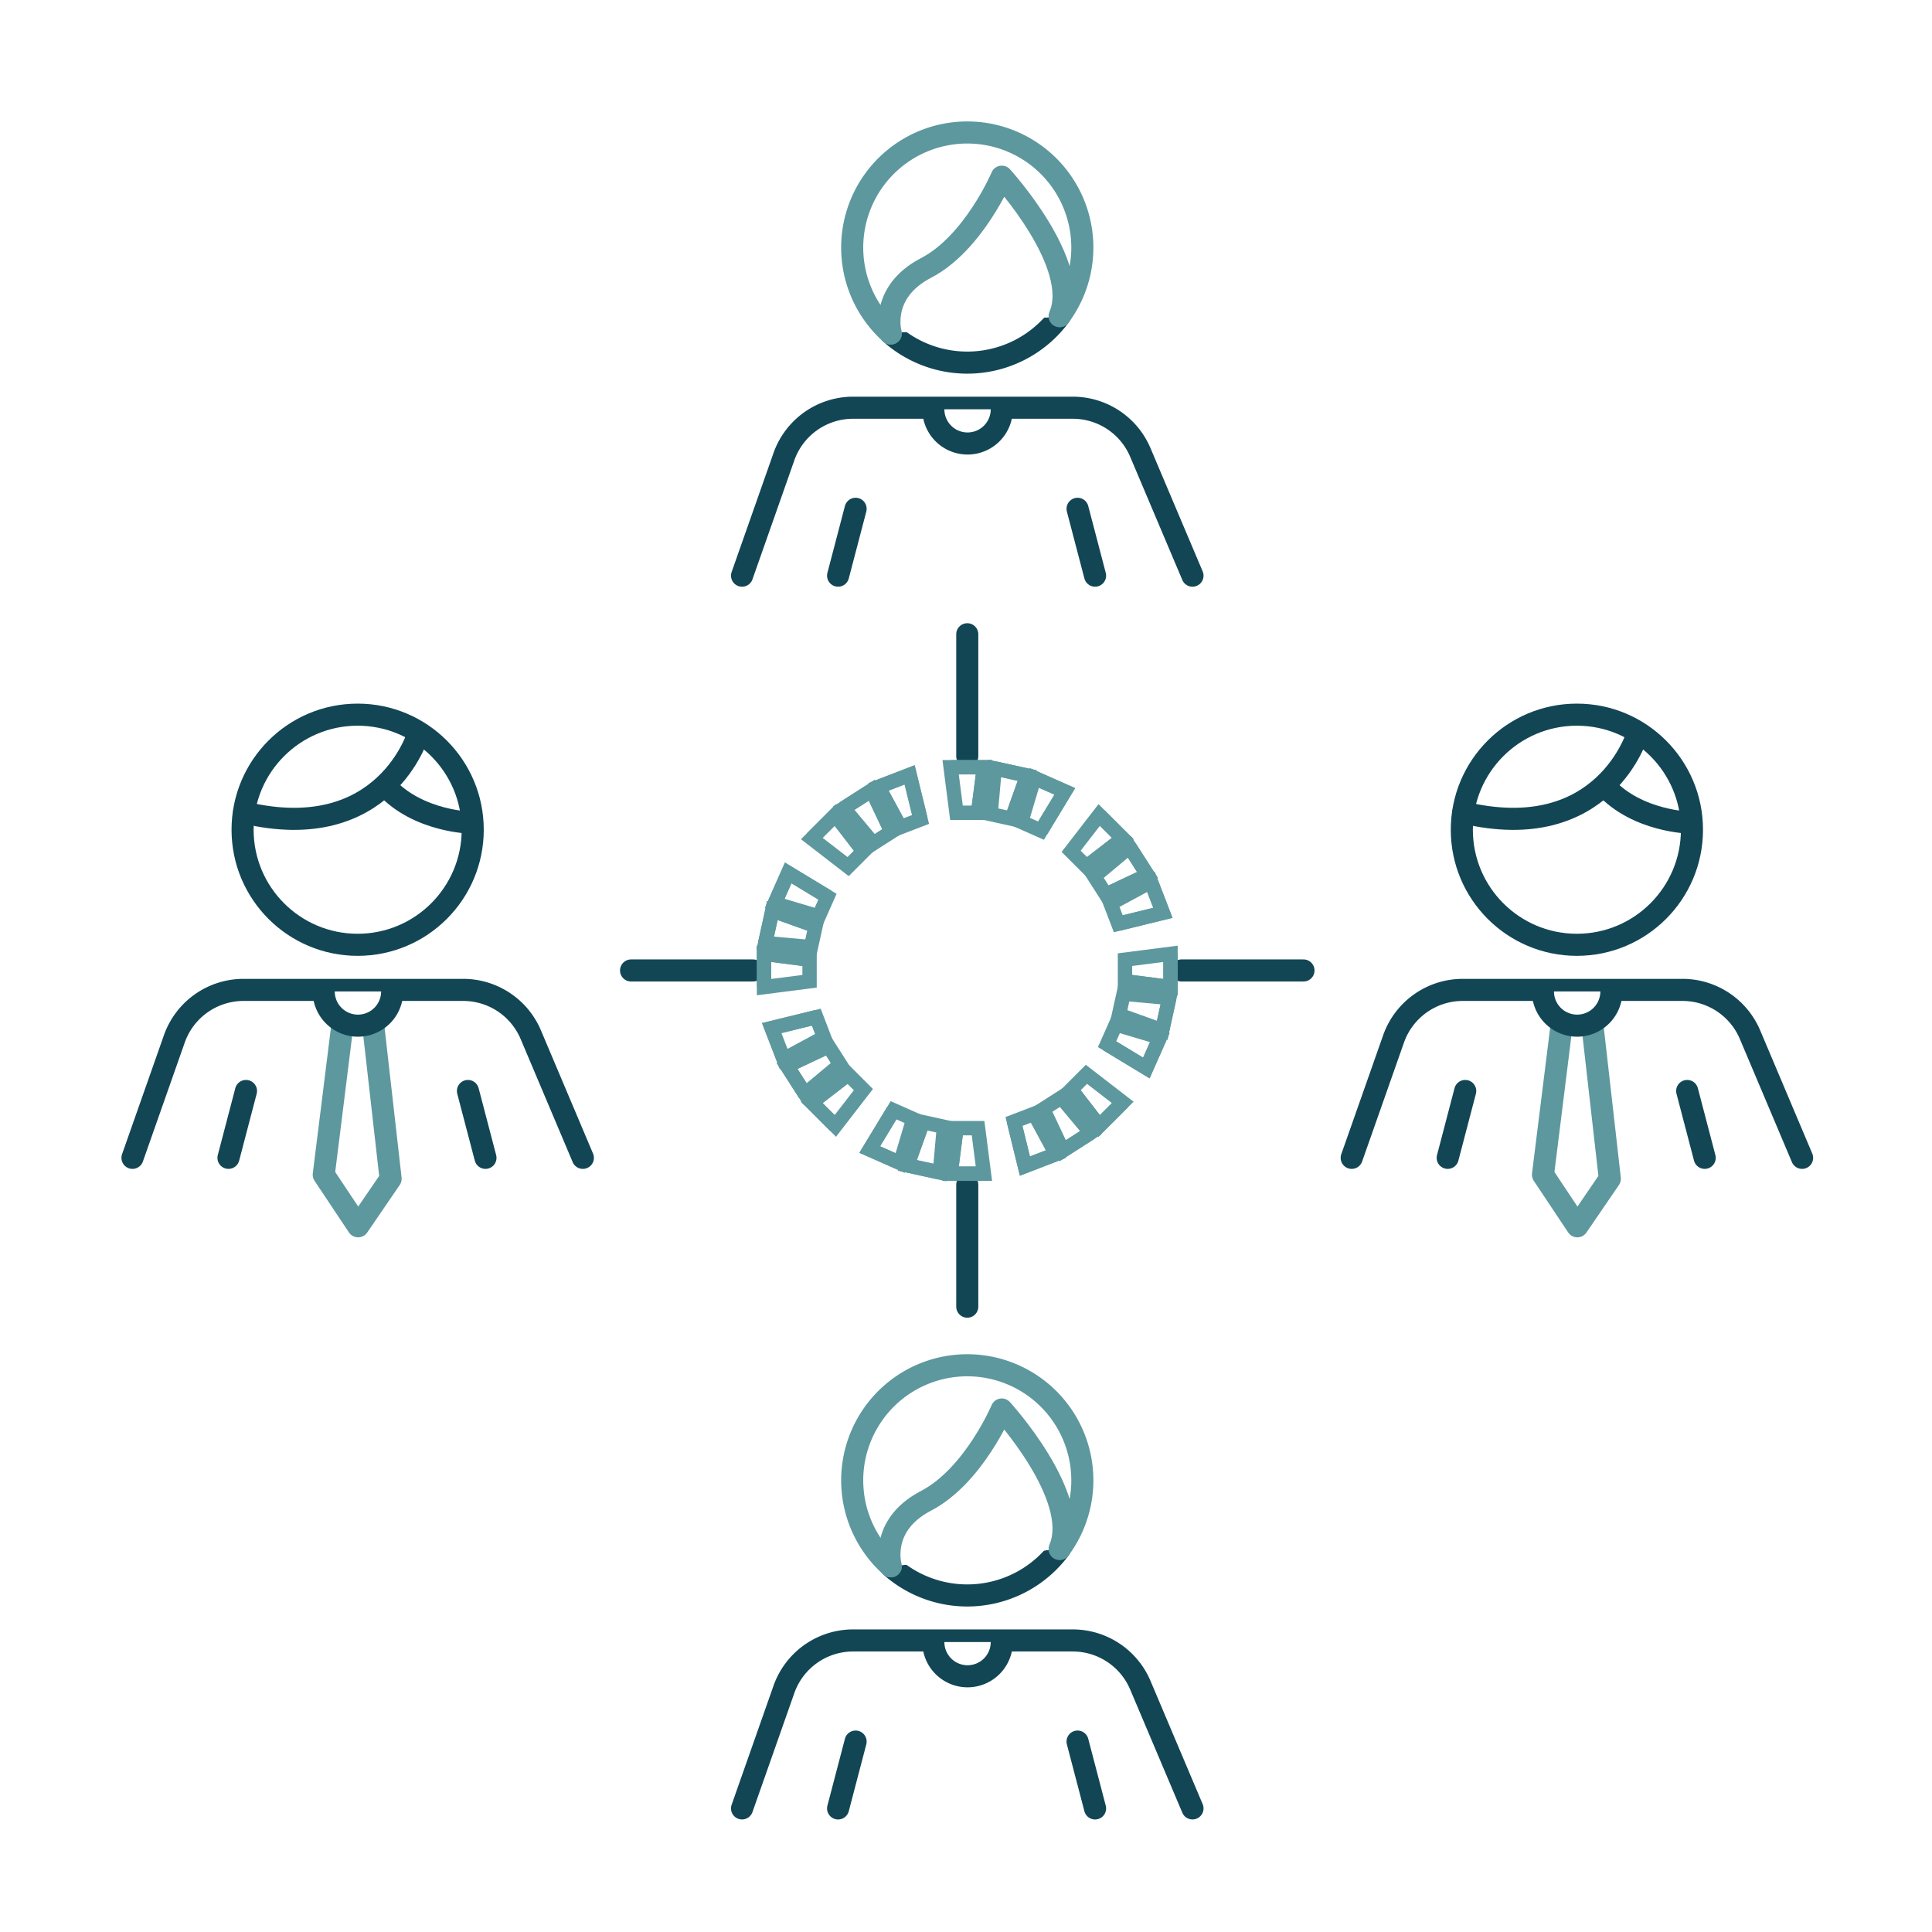 <svg xmlns="http://www.w3.org/2000/svg" xmlns:xlink="http://www.w3.org/1999/xlink" width="175" height="175" viewBox="0 0 175 175">
  <rect x="0" y="0" width="175" height="175" fill="#333333" stroke="none"/>
  <defs>
    <clipPath id="clip-Stakeholders">
      <rect width="175" height="175"/>
    </clipPath>
  </defs>
  <g id="Stakeholders" clip-path="url(#clip-Stakeholders)">
    <rect width="175" height="175" fill="#fff"/>
    <g id="Group_262" data-name="Group 262" transform="translate(0.115 0.404)">
      <g id="Group_246" data-name="Group 246">
        <line id="Line_70" data-name="Line 70" y2="11.044" transform="translate(87.5 57.046)" fill="none" stroke="#124655" stroke-linecap="round" stroke-linejoin="round" stroke-width="2"/>
        <line id="Line_71" data-name="Line 71" y2="11.044" transform="translate(87.5 106.91)" fill="none" stroke="#124655" stroke-linecap="round" stroke-linejoin="round" stroke-width="2"/>
      </g>
      <g id="Group_247" data-name="Group 247">
        <line id="Line_72" data-name="Line 72" x1="11.044" transform="translate(106.91 87.5)" fill="none" stroke="#124655" stroke-linecap="round" stroke-linejoin="round" stroke-width="2"/>
        <line id="Line_73" data-name="Line 73" x1="11.044" transform="translate(57.046 87.5)" fill="none" stroke="#124655" stroke-linecap="round" stroke-linejoin="round" stroke-width="2"/>
      </g>
      <g id="Group_249" data-name="Group 249">
        <g id="Group_248" data-name="Group 248">
          <path id="Path_1433" data-name="Path 1433" d="M88.478,73.215H86.522l-.529-4.124h3.015Z" fill="none" stroke="#5d989e" stroke-miterlimit="10" stroke-width="1.3"/>
          <path id="Path_1434" data-name="Path 1434" d="M85.993,69.091h3.015l-.529,4.124" fill="none" stroke="#5d989e" stroke-miterlimit="10" stroke-width="1.3"/>
          <path id="Path_1435" data-name="Path 1435" d="M86.522,101.785h1.957l.529,4.124H85.993Z" fill="none" stroke="#5d989e" stroke-miterlimit="10" stroke-width="1.3"/>
          <path id="Path_1436" data-name="Path 1436" d="M89.007,105.909H85.993l.529-4.124" fill="none" stroke="#5d989e" stroke-miterlimit="10" stroke-width="1.3"/>
          <path id="Path_1437" data-name="Path 1437" d="M73.215,86.522v1.957l-4.124.529V85.993Z" fill="none" stroke="#5d989e" stroke-miterlimit="10" stroke-width="1.3"/>
          <path id="Path_1438" data-name="Path 1438" d="M69.091,89.007V85.993l4.124.529" fill="none" stroke="#5d989e" stroke-miterlimit="10" stroke-width="1.3"/>
          <path id="Path_1439" data-name="Path 1439" d="M101.785,88.478V86.522l4.124-.529v3.015Z" fill="none" stroke="#5d989e" stroke-miterlimit="10" stroke-width="1.3"/>
          <path id="Path_1440" data-name="Path 1440" d="M105.909,85.993v3.015l-4.124-.529" fill="none" stroke="#5d989e" stroke-miterlimit="10" stroke-width="1.3"/>
          <path id="Path_1441" data-name="Path 1441" d="M78.091,76.707l-1.384,1.384-3.29-2.542,2.132-2.132Z" fill="none" stroke="#5d989e" stroke-miterlimit="10" stroke-width="1.3"/>
          <path id="Path_1442" data-name="Path 1442" d="M73.417,75.549l2.132-2.132,2.542,3.29" fill="none" stroke="#5d989e" stroke-miterlimit="10" stroke-width="1.3"/>
          <path id="Path_1443" data-name="Path 1443" d="M96.909,98.293l1.384-1.384,3.29,2.542-2.132,2.132Z" fill="none" stroke="#5d989e" stroke-miterlimit="10" stroke-width="1.3"/>
          <path id="Path_1444" data-name="Path 1444" d="M101.583,99.451l-2.132,2.132-2.542-3.29" fill="none" stroke="#5d989e" stroke-miterlimit="10" stroke-width="1.3"/>
          <path id="Path_1445" data-name="Path 1445" d="M76.707,96.909l1.384,1.384-2.542,3.29-2.132-2.132Z" fill="none" stroke="#5d989e" stroke-miterlimit="10" stroke-width="1.3"/>
          <path id="Path_1446" data-name="Path 1446" d="M75.549,101.583l-2.132-2.132,3.29-2.542" fill="none" stroke="#5d989e" stroke-miterlimit="10" stroke-width="1.3"/>
          <path id="Path_1447" data-name="Path 1447" d="M98.293,78.091l-1.384-1.384,2.542-3.29,2.132,2.132Z" fill="none" stroke="#5d989e" stroke-miterlimit="10" stroke-width="1.3"/>
          <path id="Path_1448" data-name="Path 1448" d="M99.451,73.417l2.132,2.132-3.29,2.542" fill="none" stroke="#5d989e" stroke-miterlimit="10" stroke-width="1.3"/>
          <path id="Path_1449" data-name="Path 1449" d="M83.27,73.821l-1.826.7-1.978-3.657,2.813-1.085Z" fill="none" stroke="#5d989e" stroke-miterlimit="10" stroke-width="1.3"/>
          <path id="Path_1450" data-name="Path 1450" d="M79.466,70.869l2.813-1.085.991,4.038" fill="none" stroke="#5d989e" stroke-miterlimit="10" stroke-width="1.3"/>
          <path id="Path_1451" data-name="Path 1451" d="M91.73,101.179l1.826-.7,1.978,3.657-2.813,1.085Z" fill="none" stroke="#5d989e" stroke-miterlimit="10" stroke-width="1.3"/>
          <path id="Path_1452" data-name="Path 1452" d="M95.534,104.131l-2.813,1.085-.991-4.038" fill="none" stroke="#5d989e" stroke-miterlimit="10" stroke-width="1.3"/>
          <path id="Path_1453" data-name="Path 1453" d="M73.821,91.73l.7,1.826-3.657,1.978-1.085-2.813Z" fill="none" stroke="#5d989e" stroke-miterlimit="10" stroke-width="1.3"/>
          <path id="Path_1454" data-name="Path 1454" d="M70.869,95.534l-1.085-2.813,4.038-.991" fill="none" stroke="#5d989e" stroke-miterlimit="10" stroke-width="1.3"/>
          <path id="Path_1455" data-name="Path 1455" d="M101.179,83.27l-.7-1.826,3.657-1.978,1.085,2.813Z" fill="none" stroke="#5d989e" stroke-miterlimit="10" stroke-width="1.3"/>
          <path id="Path_1456" data-name="Path 1456" d="M104.131,79.466l1.085,2.813-4.038.991" fill="none" stroke="#5d989e" stroke-miterlimit="10" stroke-width="1.3"/>
          <path id="Path_1457" data-name="Path 1457" d="M74.836,80.819l-.793,1.789-3.985-1.187,1.221-2.756Z" fill="none" stroke="#5d989e" stroke-miterlimit="10" stroke-width="1.3"/>
          <path id="Path_1458" data-name="Path 1458" d="M70.059,81.421l1.221-2.756,3.556,2.154" fill="none" stroke="#5d989e" stroke-miterlimit="10" stroke-width="1.3"/>
          <path id="Path_1459" data-name="Path 1459" d="M100.164,94.181l.793-1.789,3.985,1.187-1.221,2.756Z" fill="none" stroke="#5d989e" stroke-miterlimit="10" stroke-width="1.3"/>
          <path id="Path_1460" data-name="Path 1460" d="M104.941,93.579l-1.221,2.756-3.556-2.154" fill="none" stroke="#5d989e" stroke-miterlimit="10" stroke-width="1.3"/>
          <path id="Path_1461" data-name="Path 1461" d="M80.819,100.164l1.789.793-1.187,3.985-2.756-1.221Z" fill="none" stroke="#5d989e" stroke-miterlimit="10" stroke-width="1.3"/>
          <path id="Path_1462" data-name="Path 1462" d="M81.421,104.941l-2.756-1.221,2.154-3.556" fill="none" stroke="#5d989e" stroke-miterlimit="10" stroke-width="1.3"/>
          <path id="Path_1463" data-name="Path 1463" d="M94.181,74.836l-1.789-.793,1.187-3.985,2.756,1.221Z" fill="none" stroke="#5d989e" stroke-miterlimit="10" stroke-width="1.3"/>
          <path id="Path_1464" data-name="Path 1464" d="M93.579,70.059l2.756,1.221-2.154,3.556" fill="none" stroke="#5d989e" stroke-miterlimit="10" stroke-width="1.3"/>
          <path id="Path_1465" data-name="Path 1465" d="M100.063,80.63l-1.054-1.649,3.189-2.667,1.624,2.54Z" fill="none" stroke="#5d989e" stroke-miterlimit="10" stroke-width="1.3"/>
          <path id="Path_1466" data-name="Path 1466" d="M102.2,76.314l1.624,2.54-3.759,1.775" fill="none" stroke="#5d989e" stroke-miterlimit="10" stroke-width="1.3"/>
          <path id="Path_1467" data-name="Path 1467" d="M74.937,94.37l1.054,1.649L72.8,98.686l-1.624-2.54Z" fill="none" stroke="#5d989e" stroke-miterlimit="10" stroke-width="1.3"/>
          <path id="Path_1468" data-name="Path 1468" d="M72.8,98.686l-1.624-2.54,3.759-1.775" fill="none" stroke="#5d989e" stroke-miterlimit="10" stroke-width="1.3"/>
          <path id="Path_1469" data-name="Path 1469" d="M80.63,74.937l-1.649,1.054L76.314,72.8l2.54-1.624Z" fill="none" stroke="#5d989e" stroke-miterlimit="10" stroke-width="1.3"/>
          <path id="Path_1470" data-name="Path 1470" d="M76.314,72.8l2.54-1.624,1.775,3.759" fill="none" stroke="#5d989e" stroke-miterlimit="10" stroke-width="1.3"/>
          <path id="Path_1471" data-name="Path 1471" d="M94.37,100.063l1.649-1.054,2.667,3.189-2.54,1.624Z" fill="none" stroke="#5d989e" stroke-miterlimit="10" stroke-width="1.3"/>
          <path id="Path_1472" data-name="Path 1472" d="M98.686,102.2l-2.54,1.624-1.775-3.759" fill="none" stroke="#5d989e" stroke-miterlimit="10" stroke-width="1.3"/>
          <path id="Path_1473" data-name="Path 1473" d="M91.525,73.759l-1.911-.421.37-4.141,2.944.648Z" fill="none" stroke="#5d989e" stroke-miterlimit="10" stroke-width="1.3"/>
          <path id="Path_1474" data-name="Path 1474" d="M89.984,69.2l2.944.648-1.4,3.914" fill="none" stroke="#5d989e" stroke-miterlimit="10" stroke-width="1.3"/>
          <path id="Path_1475" data-name="Path 1475" d="M83.475,101.241l1.911.421-.37,4.141-2.944-.648Z" fill="none" stroke="#5d989e" stroke-miterlimit="10" stroke-width="1.3"/>
          <path id="Path_1476" data-name="Path 1476" d="M85.016,105.8l-2.944-.648,1.4-3.914" fill="none" stroke="#5d989e" stroke-miterlimit="10" stroke-width="1.3"/>
          <path id="Path_1477" data-name="Path 1477" d="M73.759,83.475l-.421,1.911-4.141-.37.648-2.944Z" fill="none" stroke="#5d989e" stroke-miterlimit="10" stroke-width="1.3"/>
          <path id="Path_1478" data-name="Path 1478" d="M69.2,85.016l.648-2.944,3.914,1.4" fill="none" stroke="#5d989e" stroke-miterlimit="10" stroke-width="1.3"/>
          <path id="Path_1479" data-name="Path 1479" d="M101.241,91.525l.421-1.911,4.141.37-.648,2.944Z" fill="none" stroke="#5d989e" stroke-miterlimit="10" stroke-width="1.3"/>
          <path id="Path_1480" data-name="Path 1480" d="M105.8,89.984l-.648,2.944-3.914-1.4" fill="none" stroke="#5d989e" stroke-miterlimit="10" stroke-width="1.3"/>
        </g>
      </g>
      <g id="Group_258" data-name="Group 258">
        <g id="Group_253" data-name="Group 253">
          <g id="Group_252" data-name="Group 252">
            <g id="Group_251" data-name="Group 251">
              <path id="Path_1481" data-name="Path 1481" d="M11.885,104.473,15.675,93.7a6.645,6.645,0,0,1,6.268-4.439h19.9a6.645,6.645,0,0,1,6.12,4.056l4.717,11.156" fill="#fff" stroke="#124655" stroke-linecap="round" stroke-linejoin="round" stroke-width="2"/>
              <line id="Line_74" data-name="Line 74" x1="1.587" y2="6.057" transform="translate(20.58 98.416)" fill="#fff" stroke="#124655" stroke-linecap="round" stroke-linejoin="round" stroke-width="2"/>
              <line id="Line_75" data-name="Line 75" x2="1.587" y2="6.057" transform="translate(42.271 98.416)" fill="#fff" stroke="#124655" stroke-linecap="round" stroke-linejoin="round" stroke-width="2"/>
              <path id="Path_1482" data-name="Path 1482" d="M30.892,92.5,29.21,106l3.112,4.673,2.944-4.306L33.693,92.5" fill="#fff" stroke="#5d989e" stroke-linecap="round" stroke-linejoin="round" stroke-width="2"/>
              <path id="Path_1483" data-name="Path 1483" d="M35.407,89.4a3.1,3.1,0,1,1-6.2,0" fill="#fff" stroke="#124655" stroke-linecap="round" stroke-linejoin="round" stroke-width="2"/>
              <g id="Group_250" data-name="Group 250">
                <circle id="Ellipse_75" data-name="Ellipse 75" cx="10.423" cy="10.423" r="10.423" transform="translate(21.858 64.33)" fill="#fff" stroke="#124655" stroke-linecap="round" stroke-linejoin="round" stroke-width="2"/>
                <path id="Path_1484" data-name="Path 1484" d="M37.775,66.061S34.8,76.252,22,73.195" fill="#fff" stroke="#124655" stroke-linecap="round" stroke-linejoin="round" stroke-width="2"/>
                <path id="Path_1485" data-name="Path 1485" d="M42.563,74.113s-4.808-.072-7.746-3.3" fill="#fff" stroke="#124655" stroke-linecap="round" stroke-linejoin="round" stroke-width="2"/>
                <path id="Path_1486" data-name="Path 1486" d="M18.115,74.753" fill="#fff" stroke="#124655" stroke-linecap="round" stroke-linejoin="round" stroke-width="2"/>
                <path id="Path_1487" data-name="Path 1487" d="M46.448,74.753" fill="#fff" stroke="#124655" stroke-linecap="round" stroke-linejoin="round" stroke-width="2"/>
              </g>
            </g>
          </g>
        </g>
        <g id="Group_257" data-name="Group 257">
          <g id="Group_256" data-name="Group 256">
            <g id="Group_255" data-name="Group 255">
              <path id="Path_1488" data-name="Path 1488" d="M122.322,104.473,126.113,93.7a6.644,6.644,0,0,1,6.268-4.439h19.9a6.644,6.644,0,0,1,6.12,4.056l4.717,11.156" fill="#fff" stroke="#124655" stroke-linecap="round" stroke-linejoin="round" stroke-width="2"/>
              <line id="Line_76" data-name="Line 76" x1="1.587" y2="6.057" transform="translate(131.017 98.416)" fill="#fff" stroke="#124655" stroke-linecap="round" stroke-linejoin="round" stroke-width="2"/>
              <line id="Line_77" data-name="Line 77" x2="1.587" y2="6.057" transform="translate(152.709 98.416)" fill="#fff" stroke="#124655" stroke-linecap="round" stroke-linejoin="round" stroke-width="2"/>
              <path id="Path_1489" data-name="Path 1489" d="M141.329,92.5,139.647,106l3.112,4.673,2.944-4.306L144.13,92.5" fill="#fff" stroke="#5d989e" stroke-linecap="round" stroke-linejoin="round" stroke-width="2"/>
              <path id="Path_1490" data-name="Path 1490" d="M145.844,89.4a3.1,3.1,0,1,1-6.2,0" fill="#fff" stroke="#124655" stroke-linecap="round" stroke-linejoin="round" stroke-width="2"/>
              <g id="Group_254" data-name="Group 254">
                <circle id="Ellipse_76" data-name="Ellipse 76" cx="10.423" cy="10.423" r="10.423" transform="translate(132.296 64.33)" fill="#fff" stroke="#124655" stroke-linecap="round" stroke-linejoin="round" stroke-width="2"/>
                <path id="Path_1491" data-name="Path 1491" d="M148.212,66.061s-2.977,10.191-15.775,7.134" fill="#fff" stroke="#124655" stroke-linecap="round" stroke-linejoin="round" stroke-width="2"/>
                <path id="Path_1492" data-name="Path 1492" d="M153,74.113s-4.809-.072-7.747-3.3" fill="#fff" stroke="#124655" stroke-linecap="round" stroke-linejoin="round" stroke-width="2"/>
                <path id="Path_1493" data-name="Path 1493" d="M128.552,74.753" fill="#fff" stroke="#124655" stroke-linecap="round" stroke-linejoin="round" stroke-width="2"/>
                <path id="Path_1494" data-name="Path 1494" d="M156.885,74.753" fill="#fff" stroke="#124655" stroke-linecap="round" stroke-linejoin="round" stroke-width="2"/>
              </g>
            </g>
          </g>
        </g>
      </g>
      <g id="Group_261" data-name="Group 261">
        <g id="Group_259" data-name="Group 259">
          <path id="Path_1495" data-name="Path 1495" d="M67.1,51.739l3.79-10.773a6.644,6.644,0,0,1,6.268-4.439h19.9a6.645,6.645,0,0,1,6.12,4.056L107.9,51.739" fill="#fff" stroke="#124655" stroke-linecap="round" stroke-linejoin="round" stroke-width="2"/>
          <path id="Path_1496" data-name="Path 1496" d="M95.871,28.23a10.425,10.425,0,0,1-15.3,1.576" fill="#fff" stroke="#124655" stroke-linecap="round" stroke-linejoin="round" stroke-width="2"/>
          <path id="Path_1497" data-name="Path 1497" d="M80.571,29.806a10.423,10.423,0,1,1,15.3-1.576" fill="#fff" stroke="#5d989e" stroke-linecap="round" stroke-linejoin="round" stroke-width="2"/>
          <line id="Line_78" data-name="Line 78" x1="1.587" y2="6.057" transform="translate(75.799 45.682)" fill="#fff" stroke="#124655" stroke-linecap="round" stroke-linejoin="round" stroke-width="2"/>
          <line id="Line_79" data-name="Line 79" x2="1.587" y2="6.057" transform="translate(97.49 45.682)" fill="#fff" stroke="#124655" stroke-linecap="round" stroke-linejoin="round" stroke-width="2"/>
          <path id="Path_1498" data-name="Path 1498" d="M90.626,36.668a3.1,3.1,0,0,1-6.2,0" fill="#fff" stroke="#124655" stroke-linecap="round" stroke-linejoin="round" stroke-width="2"/>
          <path id="Path_1499" data-name="Path 1499" d="M73.333,22.019" fill="#fff" stroke="#124655" stroke-linecap="round" stroke-linejoin="round" stroke-width="2"/>
          <path id="Path_1500" data-name="Path 1500" d="M101.667,22.019" fill="#fff" stroke="#124655" stroke-linecap="round" stroke-linejoin="round" stroke-width="2"/>
          <path id="Path_1501" data-name="Path 1501" d="M80.573,29.8s-1.1-3.7,3.2-5.938S90.626,15.6,90.626,15.6s7.262,7.946,5.241,12.624" fill="#fff" stroke="#5d989e" stroke-linecap="round" stroke-linejoin="round" stroke-width="2"/>
        </g>
        <g id="Group_260" data-name="Group 260">
          <path id="Path_1502" data-name="Path 1502" d="M67.1,163.4l3.79-10.773a6.644,6.644,0,0,1,6.268-4.439h19.9a6.645,6.645,0,0,1,6.12,4.057L107.9,163.4" fill="#fff" stroke="#124655" stroke-linecap="round" stroke-linejoin="round" stroke-width="2"/>
          <path id="Path_1503" data-name="Path 1503" d="M95.871,139.9a10.425,10.425,0,0,1-15.3,1.576" fill="#fff" stroke="#124655" stroke-linecap="round" stroke-linejoin="round" stroke-width="2"/>
          <path id="Path_1504" data-name="Path 1504" d="M80.571,141.471a10.423,10.423,0,1,1,15.3-1.576" fill="#fff" stroke="#5d989e" stroke-linecap="round" stroke-linejoin="round" stroke-width="2"/>
          <line id="Line_80" data-name="Line 80" x1="1.587" y2="6.057" transform="translate(75.799 157.347)" fill="#fff" stroke="#124655" stroke-linecap="round" stroke-linejoin="round" stroke-width="2"/>
          <line id="Line_81" data-name="Line 81" x2="1.587" y2="6.057" transform="translate(97.49 157.347)" fill="#fff" stroke="#124655" stroke-linecap="round" stroke-linejoin="round" stroke-width="2"/>
          <path id="Path_1505" data-name="Path 1505" d="M90.626,148.333a3.1,3.1,0,0,1-6.2,0" fill="#fff" stroke="#124655" stroke-linecap="round" stroke-linejoin="round" stroke-width="2"/>
          <path id="Path_1506" data-name="Path 1506" d="M73.333,133.684" fill="#fff" stroke="#124655" stroke-linecap="round" stroke-linejoin="round" stroke-width="2"/>
          <path id="Path_1507" data-name="Path 1507" d="M101.667,133.684" fill="#fff" stroke="#124655" stroke-linecap="round" stroke-linejoin="round" stroke-width="2"/>
          <path id="Path_1508" data-name="Path 1508" d="M80.573,141.469s-1.1-3.7,3.2-5.937,6.851-8.264,6.851-8.264,7.262,7.946,5.241,12.624" fill="#fff" stroke="#5d989e" stroke-linecap="round" stroke-linejoin="round" stroke-width="2"/>
        </g>
      </g>
    </g>
  </g>
</svg>
